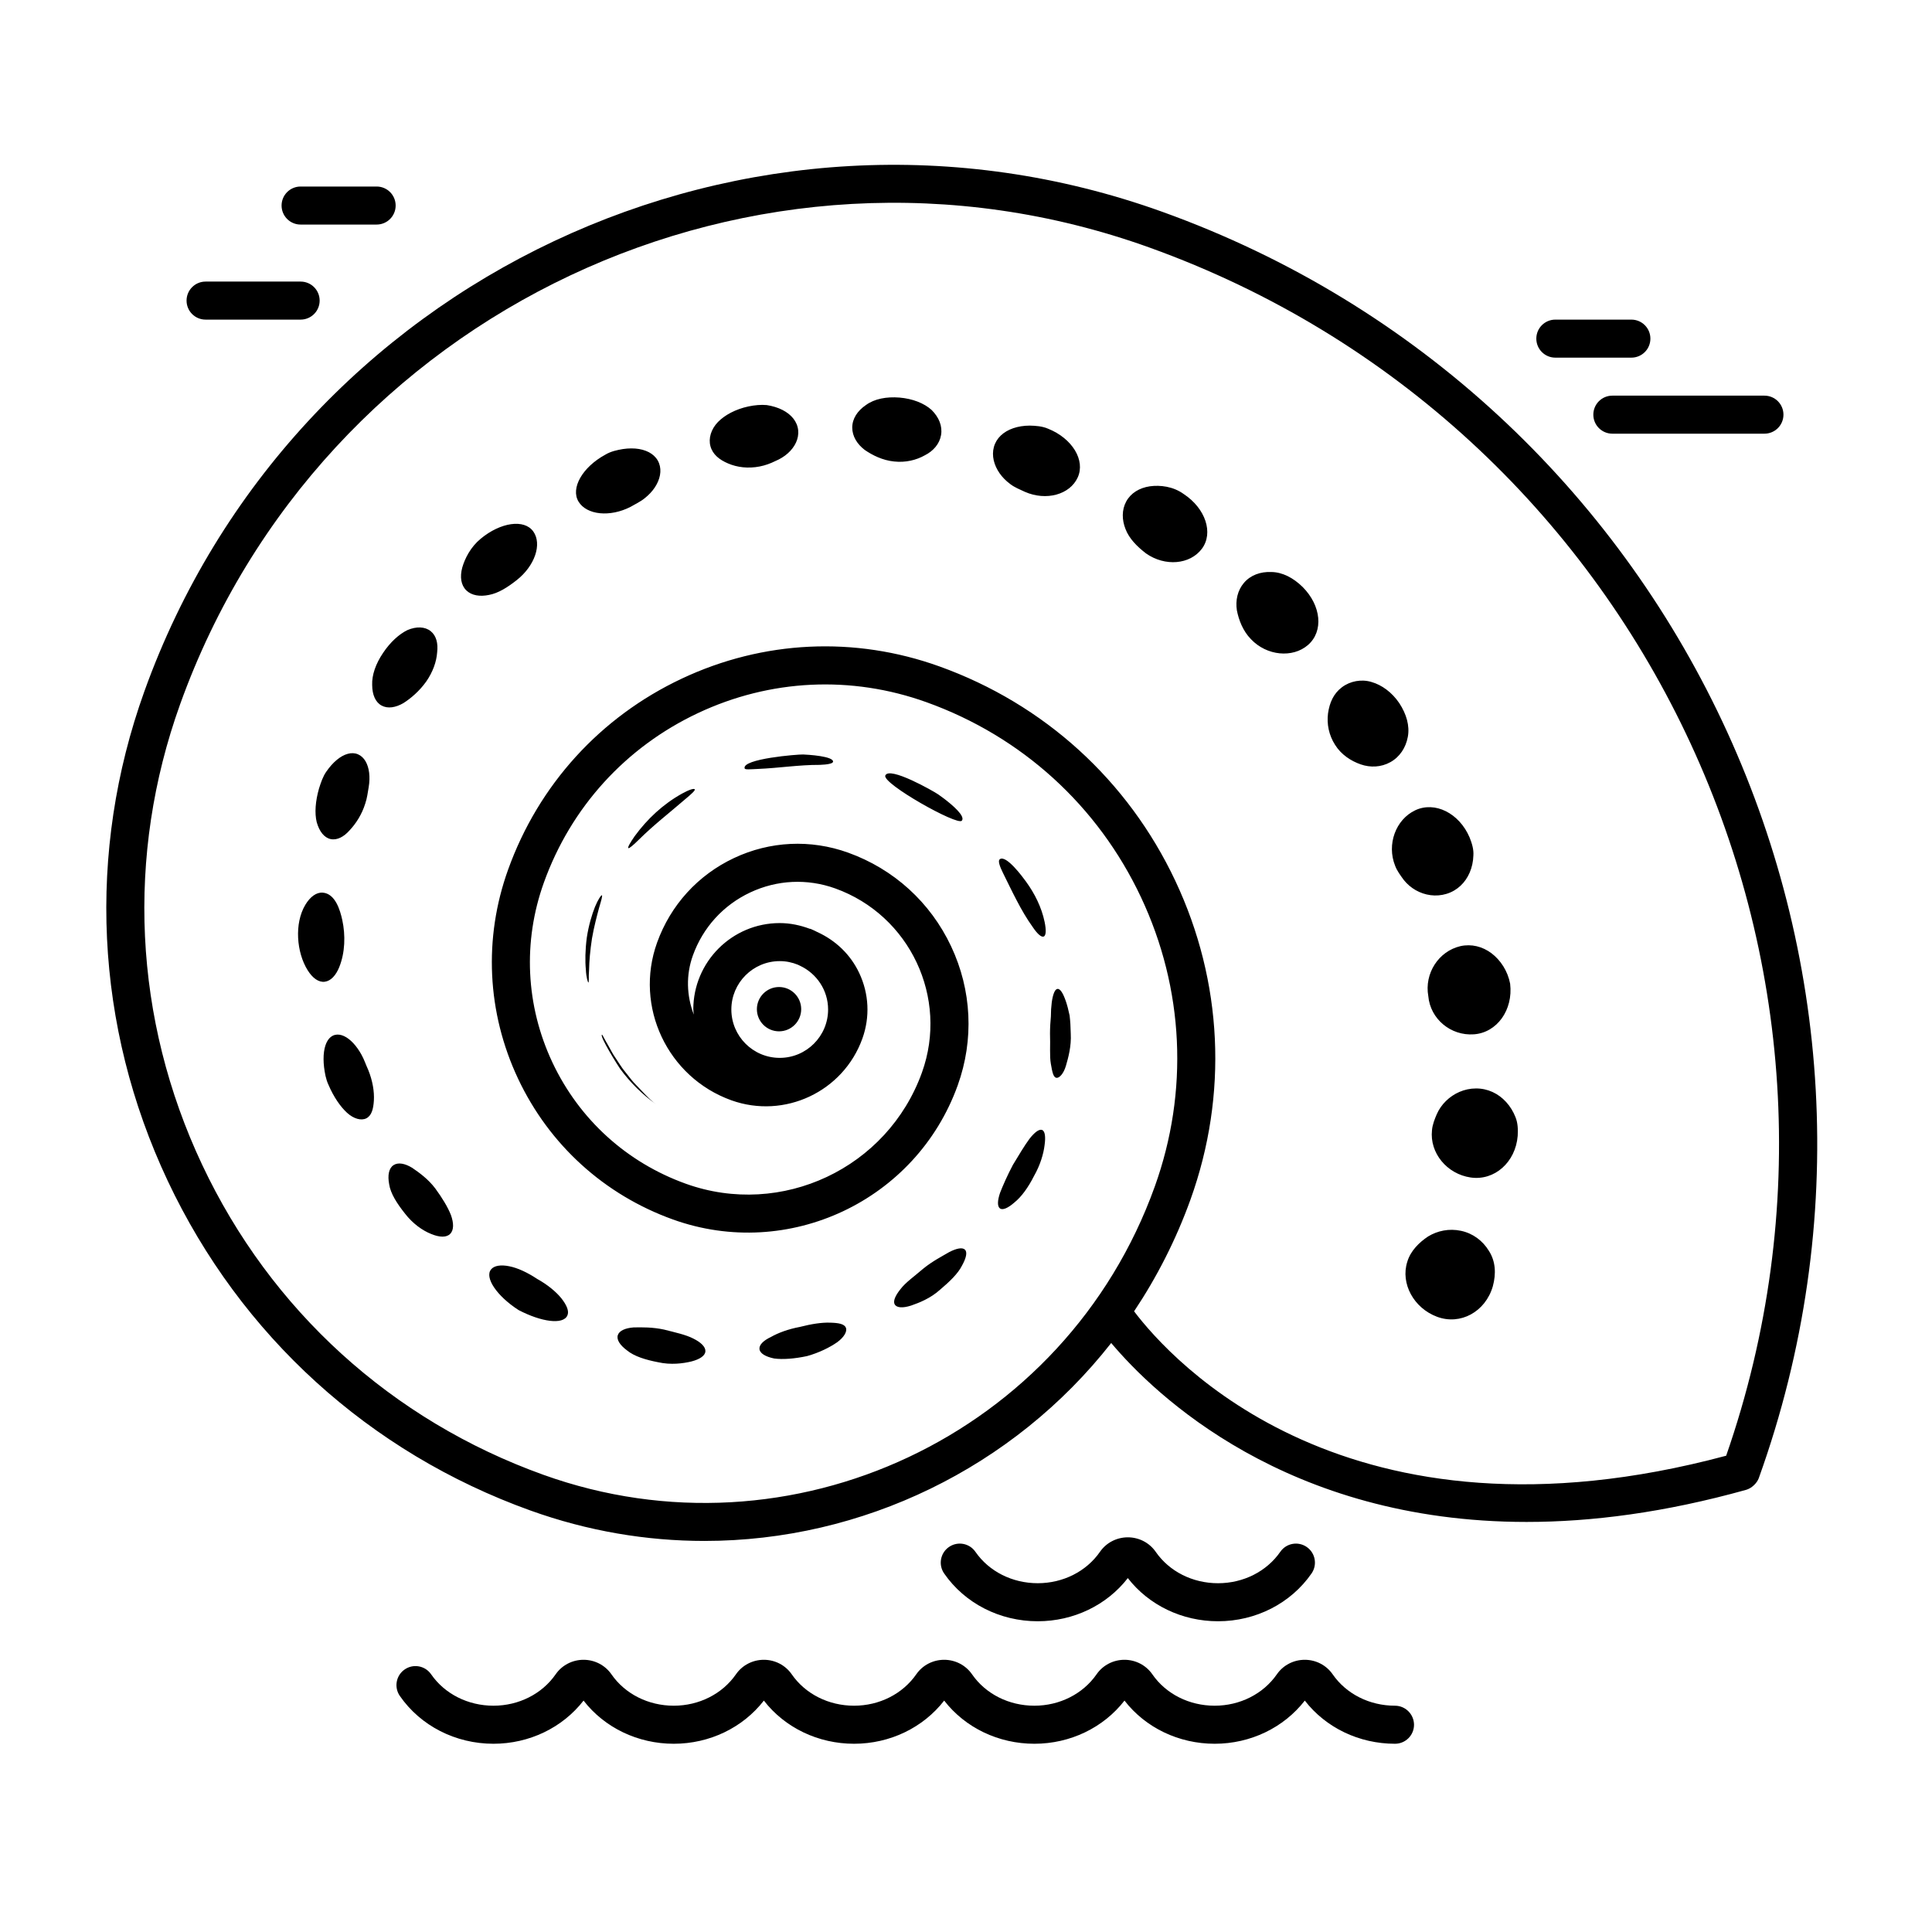 <?xml version="1.0" encoding="UTF-8"?>
<!-- Uploaded to: ICON Repo, www.svgrepo.com, Generator: ICON Repo Mixer Tools -->
<svg fill="#000000" width="800px" height="800px" version="1.1" viewBox="144 144 512 512" xmlns="http://www.w3.org/2000/svg">
 <g>
  <path d="m513.68 596.03c-6.734 0-12.914-3.113-16.516-8.328-1.664-2.402-4.422-3.84-7.391-3.84-2.961 0-5.723 1.438-7.375 3.828-3.621 5.219-9.789 8.34-16.504 8.34-6.734 0-12.914-3.113-16.516-8.328-1.664-2.402-4.418-3.836-7.379-3.84h-0.004c-2.961 0-5.719 1.43-7.379 3.828-3.621 5.219-9.789 8.34-16.504 8.34-6.734 0-12.914-3.113-16.516-8.328-1.664-2.402-4.418-3.836-7.379-3.84h-0.004c-2.961 0-5.719 1.43-7.379 3.828-3.621 5.219-9.789 8.34-16.504 8.34-6.734 0-12.914-3.113-16.516-8.328-1.664-2.402-4.418-3.836-7.379-3.84h-0.004c-2.961 0-5.719 1.43-7.379 3.828-3.621 5.219-9.789 8.34-16.5 8.34-6.734 0-12.914-3.113-16.52-8.328-1.664-2.402-4.418-3.836-7.379-3.84h-0.004c-2.961 0-5.719 1.43-7.379 3.828-3.621 5.219-9.789 8.34-16.5 8.34-6.734 0-12.914-3.113-16.52-8.328-1.582-2.289-4.727-2.863-7.012-1.273-2.289 1.582-2.856 4.727-1.273 7.012 5.492 7.93 14.762 12.672 24.809 12.672 9.488 0 18.297-4.254 23.875-11.441 5.57 7.195 14.395 11.441 23.91 11.441 9.488 0 18.297-4.254 23.875-11.441 5.566 7.195 14.395 11.441 23.906 11.441 9.492 0 18.305-4.254 23.879-11.441 5.566 7.195 14.395 11.441 23.906 11.441 9.492 0 18.305-4.254 23.879-11.441 5.566 7.195 14.395 11.441 23.906 11.441 9.488 0 18.297-4.254 23.879-11.441 5.566 7.195 14.395 11.441 23.906 11.441 2.785 0 5.039-2.254 5.039-5.039-0.02-2.785-2.273-5.043-5.059-5.043z"/>
  <path d="m419.01 573.65c9.488 0 18.297-4.254 23.875-11.441 5.566 7.188 14.395 11.441 23.91 11.441 10.012 0 19.27-4.731 24.777-12.664 1.586-2.289 1.023-5.426-1.266-7.012-2.289-1.594-5.426-1.02-7.012 1.266-3.621 5.219-9.789 8.332-16.5 8.332-6.742 0-12.914-3.109-16.52-8.324-1.664-2.402-4.418-3.836-7.379-3.84h-0.004c-2.961 0-5.719 1.43-7.379 3.828-3.621 5.219-9.789 8.332-16.5 8.332-6.742 0-12.914-3.109-16.52-8.324-1.582-2.289-4.719-2.863-7.012-1.273-2.289 1.582-2.856 4.727-1.273 7.012 5.481 7.93 14.754 12.668 24.801 12.668z"/>
  <path d="m610.11 535.68c48.918-136.11-22.008-286.64-158.12-335.56-109.4-39.324-230.41 17.688-269.73 127.09-15.332 42.652-13.133 88.723 6.188 129.73 19.32 41 53.449 72.023 96.102 87.355 15.23 5.477 30.797 8.07 46.129 8.07 41.887 0 81.883-19.41 107.8-52.457 11.465 13.621 46.352 47.422 110.08 47.422 17.246 0 36.602-2.481 58.168-8.504 1.434-0.398 2.879-1.734 3.387-3.144zm-165.57-44.164c6.047-9.055 11.113-18.965 14.965-29.66 9.969-27.754 8.543-57.727-4.027-84.41-12.57-26.684-34.777-46.871-62.531-56.844-22.449-8.07-46.715-6.918-68.297 3.254-21.59 10.172-37.922 28.137-45.996 50.598-6.551 18.211-5.606 37.891 2.641 55.41 8.254 17.512 22.828 30.758 41.047 37.312 30.586 10.992 64.457-4.949 75.465-35.562 4.352-12.113 3.727-25.199-1.758-36.844-5.492-11.648-15.184-20.461-27.301-24.816-9.941-3.57-20.691-3.059-30.242 1.441-9.562 4.508-16.797 12.465-20.375 22.41-6.09 16.941 2.742 35.691 19.688 41.785 14.082 5.043 29.652-2.277 34.719-16.359 2.051-5.715 1.758-11.875-0.832-17.367-2.312-4.918-6.277-8.672-11.168-10.891-0.48-0.23-0.941-0.484-1.438-0.68-0.09-0.035-0.168-0.09-0.258-0.121-0.086-0.031-0.172-0.012-0.258-0.039-2.488-0.926-5.148-1.508-7.957-1.508-12.625 0-22.898 10.273-22.898 22.898 0 0.465 0.109 0.902 0.137 1.359-1.934-5.043-2.098-10.535-0.25-15.668 2.66-7.41 8.055-13.34 15.18-16.695 7.129-3.356 15.129-3.738 22.551-1.074 19.781 7.109 30.094 28.988 22.98 48.773-9.125 25.371-37.203 38.598-62.578 29.484-15.684-5.637-28.234-17.051-35.344-32.121-7.098-15.078-7.906-32.023-2.266-47.711 7.16-19.922 21.652-35.859 40.805-44.883 19.148-9.023 40.668-10.055 60.598-2.887 25.223 9.062 45.398 27.406 56.82 51.656s12.723 51.488 3.656 76.711c-23.625 65.73-96.332 99.996-162.07 76.352-40.117-14.414-72.223-43.594-90.387-82.168-18.18-38.578-20.242-81.918-5.82-122.04 37.445-104.18 152.67-158.48 256.85-121.02 130.04 46.75 198.16 189.96 152.86 320.19-100.36 26.898-147.21-25.449-156.91-38.27zm-89.105-91.859c0.215 0.082 0.402 0.203 0.613 0.293 4.359 2.051 7.406 6.449 7.406 11.578 0 7.07-5.754 12.82-12.82 12.82-7.07 0-12.82-5.754-12.82-12.82 0-7.07 5.754-12.82 12.82-12.82 1.699-0.004 3.316 0.344 4.801 0.949zm183.13 75.828c1.77 2.719 1.969 6.035 1.047 9.402-1.961 6.766-8.59 10.379-14.773 8.074-6.184-2.301-9.734-8.832-7.894-14.574 0.867-2.922 3.18-5.164 5.516-6.711 2.465-1.508 5.566-2.172 8.715-1.496 3.152 0.668 5.746 2.609 7.391 5.305zm7.062-35.402c0.613 1.523 0.68 3.188 0.578 4.922-0.559 7.008-6.156 11.961-12.461 11.043-6.301-0.918-10.906-6.516-10.254-12.52 0.125-1.523 0.719-2.949 1.27-4.258 0.574-1.309 1.406-2.492 2.43-3.496 2.047-2.004 4.856-3.316 7.961-3.324 3.102-0.012 5.93 1.324 8 3.606 1.039 1.141 1.887 2.504 2.477 4.027zm-6.363-43.457c2.371 1.797 4.289 4.66 4.938 8.07 0.832 6.961-3.492 12.977-9.617 13.41-6.125 0.438-11.547-4.086-12.07-10.125-1.078-5.961 2.684-11.887 8.52-13.246 2.914-0.641 5.832 0.09 8.23 1.891zm-23.246-19.426c-0.816-1.133-1.762-2.336-2.301-3.777-2.258-5.644 0.145-12.234 5.336-14.691 5.195-2.457 11.648 0.742 14.395 7.176 0.641 1.605 1.129 3.184 1.012 4.812-0.051 1.602-0.383 3.129-0.969 4.492-1.16 2.734-3.316 4.801-6.141 5.664-2.82 0.863-5.758 0.398-8.168-0.969-1.203-0.688-2.281-1.598-3.164-2.707zm-3.543-31.23c-2.481 1.387-5.332 1.48-7.871 0.598-2.555-0.887-5.152-2.551-6.785-5.16-1.668-2.59-2.238-5.57-1.879-8.363 0.406-2.82 1.441-5.231 3.699-6.926 2.16-1.629 5.168-2.203 7.844-1.379 2.715 0.781 5.41 2.734 7.344 5.602 1.898 2.887 2.801 6.019 2.266 8.906-0.531 2.902-2.141 5.344-4.617 6.723zm-23.27-46.426c4.918 4.922 5.633 11.75 1.402 15.406-4.035 3.477-10.891 2.875-15.09-1.562-2.156-2.203-3.238-5.117-3.734-7.656-0.398-2.625 0.168-5.285 1.898-7.297 1.734-2.012 4.332-2.969 7.219-2.848 2.969 0.031 5.836 1.543 8.305 3.957zm-26.707-10.102c-3.141 4.188-9.758 4.75-14.777 1.23-2.465-1.891-4.481-3.961-5.441-6.449-0.977-2.449-1.027-5.094 0.18-7.324 1.211-2.231 3.488-3.617 6.273-4.027 2.754-0.367 6.156 0.023 8.957 2.047 5.801 3.816 7.953 10.344 4.809 14.523zm-32.895-18.906c-2.082 4.555-8.344 6.273-13.984 3.809-1.414-0.664-2.754-1.184-3.879-2.055-1.133-0.828-2.09-1.805-2.836-2.871-1.484-2.137-2.152-4.641-1.508-6.977s2.516-4.07 5.129-4.961c1.305-0.449 2.785-0.684 4.363-0.691 1.559 0.039 3.293 0.137 4.863 0.82 6.418 2.57 9.934 8.375 7.852 12.926zm-38.738-17.914c1.977 1.949 2.934 4.328 2.523 6.68-0.406 2.348-2.051 4.223-4.277 5.344-2.262 1.289-5.129 1.988-8.176 1.652-3.055-0.309-5.75-1.664-7.773-3.062-2.004-1.527-3.309-3.613-3.309-5.926s1.344-4.418 3.621-5.965c2.273-1.668 5.457-2.254 8.914-1.984 3.453 0.297 6.492 1.48 8.477 3.262zm-35.34 5.398c0.223 2.258-0.871 4.438-2.731 6.102-0.934 0.832-2.055 1.535-3.332 2.066-1.258 0.621-2.656 1.152-4.172 1.438-3.023 0.586-5.945 0.223-8.316-0.797-2.359-0.996-4.102-2.41-4.695-4.57-0.574-2.082 0.152-4.523 1.98-6.418 1.824-1.867 4.699-3.41 8.082-4.133 1.691-0.352 3.336-0.5 4.863-0.359 1.543 0.238 2.953 0.676 4.152 1.285 2.402 1.219 3.945 3.125 4.168 5.387zm-36.875 8.73c0.77 2.016 0.262 4.332-1.102 6.402-0.684 1.039-1.594 2.012-2.68 2.871-1.074 0.891-2.41 1.512-3.75 2.289-5.438 2.805-11.629 2.18-13.793-1.367-2.168-3.547 1.004-9.145 7.113-12.465 1.484-0.887 3.141-1.219 4.648-1.477 1.527-0.227 2.977-0.227 4.266-0.012 2.586 0.438 4.527 1.742 5.297 3.758zm-33.32 18.098c2.371 3.34 0.406 9.133-4.43 12.918-2.434 1.918-4.852 3.43-7.289 3.891-2.394 0.504-4.609 0.176-6.027-1.195-1.414-1.371-1.75-3.559-1.082-6.055 0.707-2.438 2.207-5.41 4.852-7.609 5.324-4.426 11.598-5.289 13.977-1.949zm-40.211 46.129c-1.633-0.891-2.473-2.875-2.488-5.453-0.109-2.621 0.941-5.621 2.867-8.465 1.895-2.856 4.254-5.004 6.492-6.086 2.359-1.004 4.625-0.918 6.125 0.273 1.523 1.211 2.016 3.266 1.734 5.633-0.168 2.457-1.133 5.211-2.91 7.758-1.805 2.527-4.055 4.434-6.027 5.691-2.059 1.195-4.16 1.539-5.793 0.648zm-17.184 30.922c-0.598-2.43-0.344-5.613 0.605-8.934 0.52-1.641 1.055-3.215 1.926-4.457 0.863-1.254 1.805-2.312 2.769-3.113 1.934-1.613 3.965-2.211 5.633-1.496 1.672 0.711 2.676 2.559 2.961 4.898 0.141 1.168 0.105 2.469-0.125 3.824-0.242 1.355-0.398 2.84-0.898 4.301-0.902 2.941-2.519 5.387-4.144 7.109-1.527 1.738-3.324 2.695-5.031 2.336-1.703-0.355-2.996-2.004-3.695-4.469zm2.144 42.27c-1.617 0.211-3.223-0.934-4.543-3.039-2.969-4.742-3.566-12.418-0.625-17.336 1.293-2.16 2.953-3.371 4.648-3.231 3.293 0.277 4.578 4.613 5.152 7.266 0.871 4.016 0.746 8.641-0.812 12.484-0.871 2.152-2.203 3.644-3.82 3.856zm11.52 23.398c1.16 2.875 1.621 5.723 1.484 8.066-0.137 2.332-0.625 4.039-2.019 4.742-1.316 0.66-3.309 0.152-5.09-1.473-1.773-1.617-3.57-4.238-4.914-7.394-0.734-1.559-0.984-3.203-1.18-4.695-0.176-1.5-0.176-2.891-0.012-4.098 0.328-2.41 1.324-4.051 2.867-4.449 1.543-0.398 3.316 0.492 4.891 2.18 0.789 0.848 1.535 1.895 2.191 3.098 0.676 1.203 1.133 2.606 1.781 4.023zm21.902 38.43c0.77 2.133 0.797 3.977-0.188 4.984-0.984 1.004-2.812 0.961-5.043 0.035-2.266-0.887-4.867-2.715-6.961-5.426-2.125-2.676-3.809-5.301-4.176-7.75-0.453-2.394-0.082-4.246 1.148-5.062 1.23-0.816 3.062-0.457 4.969 0.719 1.828 1.246 4.223 2.961 6.098 5.445 1.848 2.519 3.336 4.961 4.152 7.055zm10.613 14.441c0.801-1.055 2.644-1.32 4.863-0.863 2.231 0.441 4.816 1.652 7.422 3.379 2.734 1.516 4.949 3.359 6.383 5.125 1.41 1.805 2.106 3.414 1.57 4.551-1.117 2.488-6.836 1.723-12.922-1.449-5.766-3.715-9.027-8.582-7.316-10.742zm33.613 17.395c0.383-1.188 1.977-1.883 4.16-2.051 2.16-0.047 5.055-0.09 8.086 0.57 3.023 0.77 5.777 1.355 7.769 2.383 1.988 0.988 3.246 2.176 3.195 3.356-0.051 1.176-1.438 2.121-3.707 2.711-2.262 0.543-5.453 0.957-8.801 0.207-3.367-0.645-6.348-1.578-8.223-3.109-1.918-1.418-2.859-2.879-2.481-4.066zm37.543 3.691c-0.125-1.129 1.062-2.281 3.019-3.203 1.93-1.098 4.606-2.098 7.68-2.672 3.019-0.777 5.84-1.223 8.07-1.129 2.215 0.059 3.734 0.332 4.137 1.359 0.379 0.953-0.465 2.488-2.332 3.84-1.875 1.301-4.676 2.742-7.961 3.656-3.336 0.715-6.449 0.945-8.727 0.637-2.316-0.48-3.762-1.359-3.887-2.488zm35.84-11.844c-0.492-0.852 0.156-2.336 1.531-4.047 1.336-1.77 3.668-3.387 6.047-5.441 2.43-1.98 5.039-3.301 6.883-4.387 1.926-0.988 3.477-1.301 4.152-0.629 0.676 0.664 0.336 2.211-0.789 4.227-1.043 2.106-3.273 4.238-5.871 6.434-2.539 2.277-5.508 3.422-7.637 4.16-2.18 0.695-3.781 0.602-4.316-0.316zm27.887-25.438c-0.734-0.535-0.664-2.098 0.031-4.137 0.781-1.988 1.93-4.621 3.406-7.406 1.633-2.707 3.102-5.164 4.387-6.898 1.328-1.703 2.551-2.644 3.336-2.352 0.781 0.297 0.984 1.797 0.664 4.047-0.273 2.266-1.133 5.246-2.816 8.188-1.523 3.027-3.344 5.512-5.144 6.957-1.711 1.508-3.129 2.133-3.863 1.602zm13.496-38.277c-0.387-2.141-0.105-4.969-0.23-8.117 0.004-1.57 0.102-3.066 0.23-4.445 0.004-1.371 0.086-2.613 0.223-3.68 0.273-2.125 0.816-3.535 1.484-3.648 0.762-0.121 1.516 1.109 2.254 3.238 0.363 1.062 0.707 2.359 1.004 3.805 0.176 1.457 0.273 3.066 0.301 4.766 0.195 3.402-0.664 6.438-1.281 8.57-0.629 2.141-1.797 3.305-2.519 3.176-0.84-0.145-1.086-1.523-1.465-3.664zm-12.68-50.598c-0.945-1.895-1.359-3.254-0.883-3.641 1.684-1.359 6.242 4.902 6.957 5.883 2.324 3.195 4.144 6.832 4.949 10.715 0.449 2.191 0.383 3.637-0.258 3.871-0.641 0.23-1.719-0.766-2.906-2.535-1.57-2.176-2.938-4.555-4.207-6.984-1.277-2.422-2.457-4.91-3.652-7.309zm-10.922-13.867c-1.176 1.371-21.098-9.836-20.277-11.969 0.996-2.586 12.785 4.133 14.043 5.004 0.227 0.156 0.797 0.559 1.508 1.098 2.195 1.672 5.754 4.668 4.727 5.867zm-34.129-15.605c-0.07 0.449-1.43 0.73-3.531 0.805-5.457-0.023-10.883 0.848-16.324 1.074-2.137 0.09-3.461 0.25-3.57-0.141-0.742-2.555 14.078-3.734 15.492-3.688 0.418 0.016 2.606 0.121 4.578 0.438 1.824 0.297 3.465 0.77 3.356 1.512zm-36.637 7.293c0.152 0.266-0.836 1.195-2.469 2.551-4.16 3.598-8.465 6.922-12.383 10.812-1.508 1.496-2.562 2.348-2.746 2.215-0.25-0.188 0.414-1.344 1.648-3.144 3.371-4.609 7.535-8.504 12.551-11.301 1.914-1.055 3.211-1.461 3.398-1.133zm-25.383 31.465c-0.543 2.055-1.309 4.856-1.859 8.035-0.488 3.18-0.734 6.09-0.77 8.223-0.16 2.125 0.016 3.445-0.195 3.465-0.098 0.016-0.562-1.281-0.66-3.441-0.215-2.156-0.18-5.164 0.25-8.453 0.492-3.289 1.379-6.168 2.18-8.184 0.84-1.996 1.617-3.113 1.805-3.039 0.242 0.09-0.156 1.359-0.75 3.394zm15.172 52.023c-3.691-2.613-6.949-5.836-9.613-9.488-0.414-0.562-5.531-8.688-4.766-8.984 0.117-0.047 0.641 1.168 1.734 2.996 0.539 0.918 1.066 2.074 1.895 3.219 0.801 1.152 1.551 2.519 2.613 3.754 1.012 1.27 1.926 2.527 2.941 3.508 1.664 1.68 3.254 3.606 5.195 4.996zm32.539-31.105c3.238 0 5.871 2.625 5.871 5.871 0 3.238-2.625 5.871-5.871 5.871-3.238 0-5.871-2.625-5.871-5.871 0.008-3.242 2.633-5.871 5.871-5.871z"/>
  <path d="m566.25 253.89c0 2.785 2.254 5.039 5.039 5.039h40.305c2.785 0 5.039-2.254 5.039-5.039 0-2.785-2.254-5.039-5.039-5.039h-40.305c-2.785 0-5.039 2.254-5.039 5.039z"/>
  <path d="m556.18 238.78h20.152c2.785 0 5.039-2.254 5.039-5.039 0-2.785-2.254-5.039-5.039-5.039h-20.152c-2.785 0-5.039 2.254-5.039 5.039 0 2.785 2.254 5.039 5.039 5.039z"/>
  <path d="m223.66 203.51h20.152c2.785 0 5.039-2.254 5.039-5.039s-2.254-5.039-5.039-5.039h-20.152c-2.785 0-5.039 2.254-5.039 5.039 0.004 2.789 2.254 5.039 5.039 5.039z"/>
  <path d="m198.48 228.7h25.191c2.785 0 5.039-2.254 5.039-5.039 0-2.785-2.254-5.039-5.039-5.039h-25.191c-2.785 0-5.039 2.254-5.039 5.039 0 2.789 2.25 5.039 5.039 5.039z"/>
 </g>
</svg>